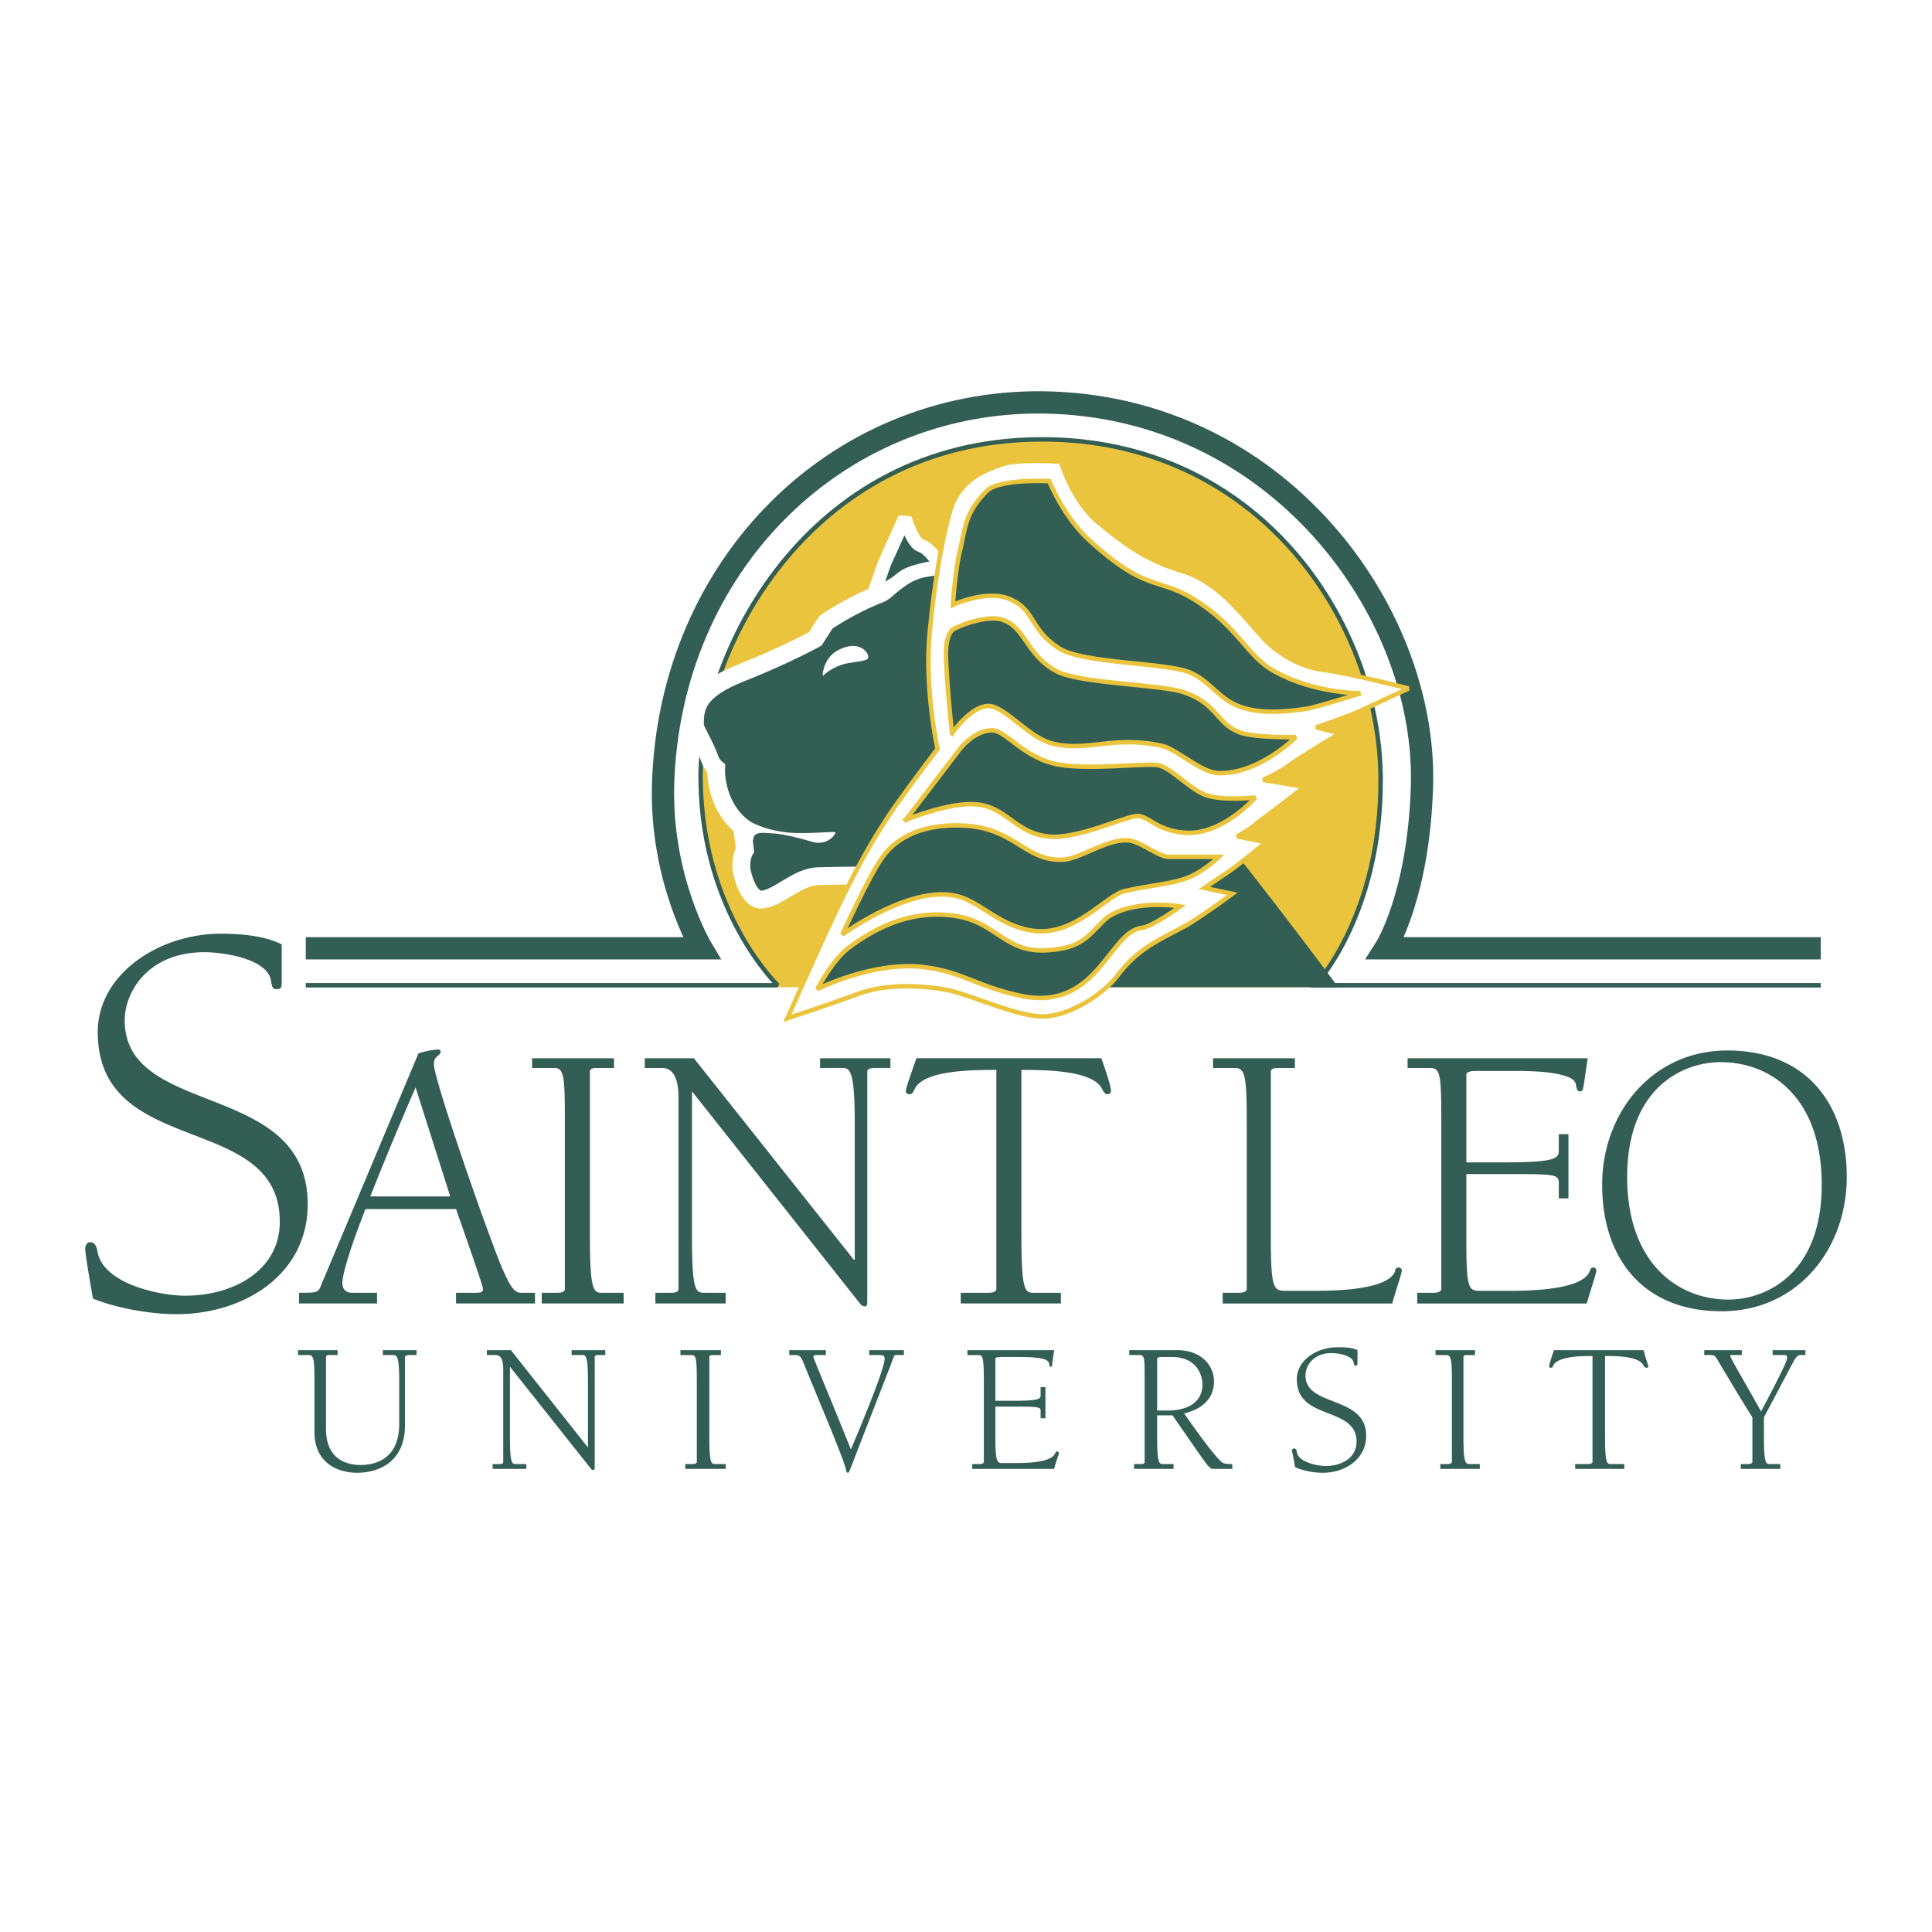 <svg xmlns="http://www.w3.org/2000/svg" width="2500" height="2500" viewBox="0 0 192.756 192.756"><path fill-rule="evenodd" clip-rule="evenodd" fill="#fff" d="M0 0h192.756v192.756H0V0z"/><path d="M130.922 98.495c4.324-5.437 6.918-12.524 6.918-20.485 0-18.932-15.182-34.271-33.918-34.271-18.643 0-33.825 15.34-33.825 34.271 0 7.961 2.883 15.048 7.591 20.485h53.234z" fill-rule="evenodd" clip-rule="evenodd" fill="#ebc43d"/><path d="M30.508 98.301h47.084s-7.495-7.185-7.687-20.291c-.289-12.524 10.474-34.077 33.919-34.174 21.621-.097 33.824 18.058 33.92 33.786.096 13.689-6.533 20.68-6.533 20.68h50.447" fill="none" stroke="#335e53" stroke-width=".445" stroke-miterlimit="2.613"/><path d="M30.508 94.611h39.493s-4.132-6.893-3.844-16.407c.673-21.747 17.2-38.252 37.86-38.058 23.35.292 38.242 20.679 37.859 38.058-.289 11.165-3.652 16.407-3.652 16.407h43.434" fill="none" stroke="#335e53" stroke-width="2.223" stroke-miterlimit="2.613"/><path d="M96.234 76.359s-1.729-3.689-2.018-7.864c-.192-4.175.289-11.941.289-11.941s-1.826-.194-3.459.485c-1.441.583-2.69 1.942-3.075 2.136-3.267 1.262-5.573 2.913-5.573 2.913l-1.057 1.65s-2.979 1.65-7.399 3.397c-4.42 1.748-4.612 3.398-4.612 5.146 0 .583.865 1.748 1.441 3.301.192.68.673 1.068.673 1.068s-.192 3.592 2.594 5.825l.288 2.33s-.672 1.068-.192 2.622c.288 1.068.865 2.233 1.729 2.33 1.634 0 3.459-2.136 5.573-2.33 2.499-.097 8.937-.097 8.937-.097l.769-1.554c.096-.097.096-.194.192-.291 1.249-2.621 4.9-9.126 4.9-9.126z" fill-rule="evenodd" clip-rule="evenodd" fill="#335e53" stroke="#fff" stroke-width="1.778" stroke-miterlimit="2.613"/><path d="M88.258 56.165l2.018-4.466s.769 2.427 1.537 2.719c.865.194 1.922 1.845 1.922 1.845s-.192.291-1.249.485c-1.826.388-2.21.68-2.787 1.165-1.057.874-2.499 1.262-2.499 1.262l1.058-3.01z" fill-rule="evenodd" clip-rule="evenodd" fill="#335e53" stroke="#fff" stroke-width="1.333" stroke-miterlimit="2.613"/><path d="M86.529 65.194c.384.777-.289.68-1.922.971-1.537.292-2.402 1.165-2.498 1.262-.096.097 0-1.748 1.441-2.524 1.442-.777 2.498-.485 2.979.291zM74.133 82.961s-.096-.485-1.249-1.65c-.865-.874-.48-2.524-.48-2.524s.192 3.301 5.477 4.175c2.018.389 5.477-.097 5.477.097s-.865 1.457-2.499.874c-1.345-.388-2.594-.68-3.555-.777-.769 0-1.922-.291-2.114.389-.384 1.358-.096 1.455-.096 1.455l-.961-2.039z" fill-rule="evenodd" clip-rule="evenodd" fill="#fff"/><path d="M98.156 58.301s2.594 12.621.576 19.417l-2.115 6.893-7.11 13.884h44.01s-11.725-15.825-17.201-21.65c-5.38-5.728-18.16-18.544-18.16-18.544z" fill-rule="evenodd" clip-rule="evenodd" fill="#335e53"/><path d="M95.177 49.952c.961-1.844 2.306-2.815 4.997-3.689 1.729-.485 5.67-.194 5.67-.194s1.248 4.175 3.939 6.213c2.594 2.136 4.611 3.592 8.07 4.66 3.652 1.068 5.766 4.078 8.264 6.796 1.25 1.359 3.557 2.815 5.959 3.106s8.455 1.845 8.455 1.845-3.363 1.553-4.805 2.233c-1.537.68-4.42 1.65-4.42 1.65l2.402.583s-4.229 2.524-5.094 3.204c-.863.679-2.594 1.456-2.594 1.456l4.133.68s-3.748 2.913-4.709 3.592c-.865.777-2.018 1.359-2.018 1.359l2.883.583s-2.691 2.233-3.844 3.01l-2.307 1.553 2.787.583s-2.596 1.941-4.516 3.106c-2.883 1.553-4.902 2.33-7.016 5.146-1.25 1.65-4.516 3.884-7.207 3.98-2.594.098-7.014-2.039-9.609-2.621-2.594-.485-6.149-.68-9.032.389-2.883 1.067-7.015 2.427-7.015 2.427 4.324-9.611 6.726-15.339 10.762-21.165 1.729-2.427 4.228-5.728 4.228-5.728s-1.346-6.02-.769-11.748c.676-7.087 1.829-11.844 2.406-13.009z" fill-rule="evenodd" clip-rule="evenodd" fill="#fff" stroke="#ebc43d" stroke-width=".446" stroke-miterlimit="2.613"/><path d="M95.85 54.612c.48-2.233.577-3.592 2.594-5.631 1.346-1.262 6.246-.971 6.246-.971s1.441 3.689 4.229 6.117c5.381 4.854 6.533 3.495 9.994 5.534 4.803 2.913 5.381 5.825 8.359 7.379 3.844 2.136 8.455 2.136 8.455 2.136s-4.611 1.456-5.477 1.554c-8.457 1.262-8.168-2.136-11.436-3.593-2.209-1.067-10.953-.874-13.26-2.523-2.787-1.845-2.307-3.689-4.613-4.758-2.305-1.165-5.861.486-5.861.486s.193-3.594.77-5.73z" fill-rule="evenodd" clip-rule="evenodd" fill="#335e53" stroke="#ebc43d" stroke-width=".445" stroke-miterlimit="2.613"/><path d="M94.985 73.155s-.385-3.495-.48-5.34c-.096-1.844-.385-3.98.48-4.951.48-.388 3.748-1.65 5.189-.971 2.113.777 2.307 3.495 5.189 5.048 2.209 1.262 10.762 1.359 12.779 2.136 3.17 1.068 3.268 3.01 5.285 3.883 1.248.68 5.861.583 5.861.583s-3.652 3.689-7.688 3.592c-1.73 0-4.229-2.427-5.67-2.718-4.707-1.068-7.398.583-10.762-.194-2.402-.486-4.709-3.593-6.438-3.787-1.824-.096-3.745 2.719-3.745 2.719z" fill-rule="evenodd" clip-rule="evenodd" fill="#335e53" stroke="#ebc43d" stroke-width=".445" stroke-miterlimit="2.613"/><path d="M90.373 81.796L95.561 75s1.441-2.136 3.458-2.136c1.25 0 2.98 2.524 6.055 3.301 3.074.777 9.32-.097 10.57.194 1.346.388 2.787 2.136 4.516 2.913 1.73.679 5.092.291 5.092.291s-3.459 3.981-7.301 3.495c-2.596-.291-3.268-1.553-4.422-1.65-1.248 0-6.148 2.427-9.031 2.039-3.268-.388-4.133-3.009-7.207-3.204-2.691-.194-6.918 1.553-6.918 1.553z" fill-rule="evenodd" clip-rule="evenodd" fill="#335e53" stroke="#ebc43d" stroke-width=".445" stroke-miterlimit="2.613"/><path d="M84.031 93.252s2.69-5.922 4.035-7.767c1.922-2.621 5.189-3.301 8.264-3.106 4.9.291 5.957 3.495 9.609 3.397 1.729 0 4.324-2.039 6.533-1.941 1.152 0 2.979 1.553 4.037 1.65h5.092s-1.346 1.359-2.979 2.039-3.748.776-6.342 1.359c-1.922.388-4.996 4.563-9.225 3.981-3.844-.583-5.381-3.301-8.36-3.593-4.611-.485-10.664 3.981-10.664 3.981z" fill-rule="evenodd" clip-rule="evenodd" fill="#335e53" stroke="#ebc43d" stroke-width=".445" stroke-miterlimit="2.613"/><path d="M84.607 94.611c3.171-2.427 6.822-3.883 10.858-3.204 4.035.68 4.804 3.689 9.033 3.398 3.268-.194 3.939-1.262 5.572-2.913 1.057-1.068 2.979-1.457 4.133-1.553 1.729-.194 3.555.097 3.555.097s-2.787 2.039-3.844 2.136c-3.268.388-4.42 8.349-12.012 6.796-4.611-.972-5.765-2.428-9.993-2.913-4.997-.485-10.377 2.232-10.377 2.232s1.538-2.911 3.075-4.076z" fill-rule="evenodd" clip-rule="evenodd" fill="#335e53" stroke="#ebc43d" stroke-width=".445" stroke-miterlimit="2.613"/><path d="M28.106 98.01c0 .388 0 .679-.48.679s-.48-.291-.577-.776C26.761 95.582 22.053 95 20.419 95c-5.669 0-7.976 3.981-7.976 6.796 0 9.806 18.257 5.922 18.257 18.35 0 7.087-6.438 10.971-13.068 10.971-2.594 0-5.958-.583-8.359-1.554-.48-2.719-.769-4.563-.769-4.952 0-.388.192-.679.48-.679.577 0 .672.582.769 1.067.672 3.107 6.149 4.272 8.744 4.272 4.805 0 9.417-2.524 9.417-7.379 0-11.067-18.161-6.214-18.161-18.932 0-5.729 6.054-9.806 12.299-9.806 1.921 0 4.324.194 6.054 1.067v3.789zM44.922 119.368h-7.975a334.34 334.34 0 0 1 4.516-10.873l3.459 10.873zm.577 1.263c1.153 3.301 2.69 7.669 2.69 7.961 0 .291-.096.388-.769.388h-1.922v1.068h7.879v-1.068h-1.441c-.769 0-1.249-1.164-1.826-2.427-1.441-3.397-6.822-18.835-6.822-20.388 0-.874.672-.777.672-1.263 0-.097-.096-.194-.192-.194-.289 0-1.153.098-2.018.389l-9.705 23.106c-.288.776-.384.776-2.21.776v1.068h7.783v-1.068h-2.499c-.865 0-.961-.68-.961-.971 0-.971.961-3.98 2.307-7.378h9.034v.001zM58.855 123.349c0 5.534.384 5.631 1.249 5.631h2.114v1.068H54.05v-1.068h1.538c.48 0 .769-.097.769-.388v-16.796c0-4.466-.096-5.243-1.057-5.243h-2.21v-.971h8.168v.971H59.72c-.48 0-.865 0-.865.389v16.407zM85.183 125.679h.096v-13.494c0-5.438-.48-5.632-1.249-5.632h-2.21v-.971h7.015v.971h-1.538c-.48 0-.769.098-.769.389v22.815c0 .389 0 .582-.289.582-.096 0-.192-.097-.288-.097l-16.912-21.359v14.466c0 5.534.384 5.631 1.249 5.631h2.114v1.068h-7.015v-1.068h1.634c.384 0 .672-.097.672-.388v-19.126c0-1.359-.289-2.913-1.634-2.913H64.33v-.971h4.9l15.953 20.097zM105.844 130.048H95.85v-1.068h2.787c.383 0 .768-.097.768-.388v-21.845c-2.307 0-7.302 0-8.167 1.941-.096.194-.192.486-.48.486-.192 0-.384-.098-.384-.292s.096-.582 1.057-3.301h18.45c.961 2.719.961 3.106.961 3.301s-.193.292-.385.292-.385-.292-.48-.486c-.865-1.941-5.861-1.941-8.072-1.941v16.602c0 5.534.385 5.631 1.25 5.631h2.691v1.068h-.002zM121.025 105.582h8.168v.971h-1.539c-.383 0-.863 0-.863.389v16.407c0 5.438.287 5.438 1.633 5.438h2.402c1.922 0 7.592 0 8.359-1.942 0-.194.096-.388.385-.388.191 0 .289.193.289.291 0 .291-.48 1.65-.961 3.301h-16.912v-1.068h1.633c.385 0 .77-.097.77-.388v-16.796c0-4.466-.193-5.243-1.154-5.243h-2.209v-.972h-.001zM140.436 105.582h17.969l-.385 2.621c-.096.485-.096.68-.385.68-.287 0-.287-.194-.385-.485 0-.582-.48-.873-1.152-1.067-1.537-.485-3.844-.485-5.572-.485h-2.883c-.674 0-1.346 0-1.346.388v8.738h3.555c5.477 0 5.67-.389 5.67-1.263v-1.553h.961v6.407h-.961v-1.359c0-.971 0-1.067-4.42-1.067h-4.805v6.213c0 5.438.191 5.438 1.537 5.438h2.402c1.922 0 7.592 0 8.359-1.942.096-.194.096-.388.385-.388.191 0 .289.193.289.291 0 .291-.48 1.65-.961 3.301h-16.912v-1.068h1.633c.385 0 .77-.097.77-.388v-16.796c0-4.466-.098-5.243-1.059-5.243h-2.305v-.973h.001zM181.754 118.203c0 8.933-5.574 11.456-9.32 11.456-4.998 0-10.09-3.592-10.09-12.232 0-8.932 5.572-11.456 9.32-11.456 4.996 0 10.09 3.495 10.09 12.232zm-21.908 0c0 7.282 4.035 12.621 11.914 12.621 7.592 0 12.492-6.214 12.492-13.397 0-7.281-4.035-12.621-11.916-12.621-7.494 0-12.49 6.213-12.49 13.397zM38.196 134.708h3.363v.485h-.769c-.192 0-.384.097-.384.194v6.796c0 3.592-2.498 4.757-4.805 4.757-1.633 0-4.228-.776-4.228-4.077v-5.146c0-2.136-.096-2.524-.577-2.524H29.74v-.485h3.94v.485h-.673c-.288 0-.48 0-.48.194v7.185c0 3.203 2.306 3.592 3.459 3.592s3.844-.389 3.844-4.077v-4.175c0-2.622-.192-2.719-.672-2.719h-.961v-.485h-.001zM58.663 144.417v-6.505c0-2.622-.192-2.719-.576-2.719h-1.058v-.485h3.363v.485h-.769c-.192 0-.288.097-.288.194v11.067c0 .098 0 .194-.192.194h-.096l-8.168-10.291v6.99c0 2.621.192 2.719.577 2.719h1.057v.485H49.15v-.485h.769c.192 0 .289-.098.289-.194v-9.224c0-.68-.096-1.456-.769-1.456h-.865v-.485h2.402l7.687 9.71zM70.77 143.349c0 2.621.192 2.719.577 2.719h1.057v.485h-4.036v-.485h.769c.192 0 .385-.098.385-.194v-8.155c0-2.136-.096-2.524-.48-2.524h-1.153v-.485h4.036v.485h-.769c-.192 0-.384 0-.384.194v7.96h-.002zM90.18 135.193h-.865c-.096 0-.096.097-.192.291-.192.583-2.114 5.438-4.132 10.68-.192.485-.289.776-.385.776-.096 0-.192-.097-.192-.291-.289-1.262-2.883-7.281-4.324-10.873-.289-.583-.384-.583-.961-.583h-.384v-.485h3.651v.485h-.865c-.192 0-.384 0-.384.194 0 .097 2.114 5.146 3.748 9.223 2.498-5.922 3.363-8.446 3.363-9.028 0-.389-.192-.389-.576-.389h-.961v-.485h3.459v.485zM96.522 134.708h8.648l-.191 1.359c0 .194 0 .291-.096.291-.193 0-.193-.097-.193-.291-.096-.291-.287-.389-.576-.485-.77-.194-1.922-.194-2.691-.194H99.98c-.287 0-.672 0-.672.194v4.175h1.826c2.594 0 2.689-.194 2.689-.583v-.776h.48v3.106h-.48v-.68c0-.388 0-.485-2.113-.485h-2.402v3.01c0 2.621.191 2.621.77 2.621h1.152c.961 0 3.652 0 4.035-.971.098-.097.098-.194.193-.194s.191.098.191.194c0 .098-.287.776-.48 1.554h-8.168v-.485h.77c.191 0 .385-.098.385-.194v-8.155c0-2.136-.098-2.524-.48-2.524h-1.154v-.487zM115.451 135.582c0-.194.289-.194.674-.194h.768c2.691 0 3.076 2.039 3.076 2.719 0 2.038-1.826 2.621-3.459 2.621h-1.059v-5.146zm-1.248 10.291c0 .097-.098.194-.289.194h-.768v.485h3.939v-.485h-1.057c-.385 0-.578-.098-.578-2.719v-2.136h1.539c3.555 5.146 3.65 5.34 4.035 5.34h1.922v-.485c-.576 0-.77 0-1.057-.194-.578-.485-1.922-2.233-3.748-4.854 1.633-.389 2.979-1.359 2.979-3.204 0-1.553-1.25-3.106-3.65-3.106h-4.805v.485h1.057c.48 0 .48.389.48 2.524v8.155h.001zM135.439 135.97c0 .098 0 .292-.193.292-.096 0-.191-.194-.191-.292-.096-.776-1.635-.971-2.211-.971-1.826 0-2.594 1.263-2.594 2.233 0 3.204 6.053 1.941 6.053 6.02 0 2.329-2.113 3.688-4.324 3.688-.863 0-2.018-.193-2.785-.582-.098-.874-.289-1.456-.289-1.65 0-.098.096-.194.191-.194.193 0 .289.194.289.389.191.971 2.018 1.359 2.883 1.359 1.537 0 3.074-.777 3.074-2.428 0-3.592-5.957-2.038-5.957-6.214 0-1.941 2.018-3.203 4.035-3.203.674 0 1.441 0 2.02.291v1.262h-.001zM146.008 143.349c0 2.621.193 2.719.674 2.719h.961v.485h-3.941v-.485h.77c.191 0 .385-.098.385-.194v-8.155c0-2.136-.096-2.524-.576-2.524h-1.059v-.485h3.941v.485h-.674c-.287 0-.48 0-.48.194v7.96h-.001zM162.055 146.553h-4.9v-.485h1.346c.191 0 .385-.098.385-.194V135.29c-1.057 0-3.459 0-3.939.972 0 .097-.098.194-.193.194s-.191 0-.191-.098c0-.097 0-.291.48-1.65h8.936c.385 1.359.48 1.554.48 1.65 0 .098-.096.098-.191.098-.191 0-.191-.098-.289-.194-.383-.972-2.785-.972-3.844-.972v8.059c0 2.621.193 2.719.578 2.719h1.344v.485h-.002zM175.988 141.407v1.941c0 2.621.191 2.719.576 2.719h1.057v.485h-3.939v-.485h.77c.191 0 .385-.098.385-.194v-4.466c-1.539-2.428-2.596-4.271-3.363-5.534-.385-.68-.48-.68-.865-.68h-.576v-.485h3.746v.485h-.863c-.289 0-.289 0-.289.097 0 .194 2.018 3.593 3.074 5.534 1.441-2.718 2.596-4.951 2.596-5.34 0-.291-.096-.291-.289-.291h-1.152v-.485h3.268v.485h-.578c-.287.097-.383.291-.576.583l-2.982 5.631z" fill-rule="evenodd" clip-rule="evenodd" fill="#335e53"/></svg>
